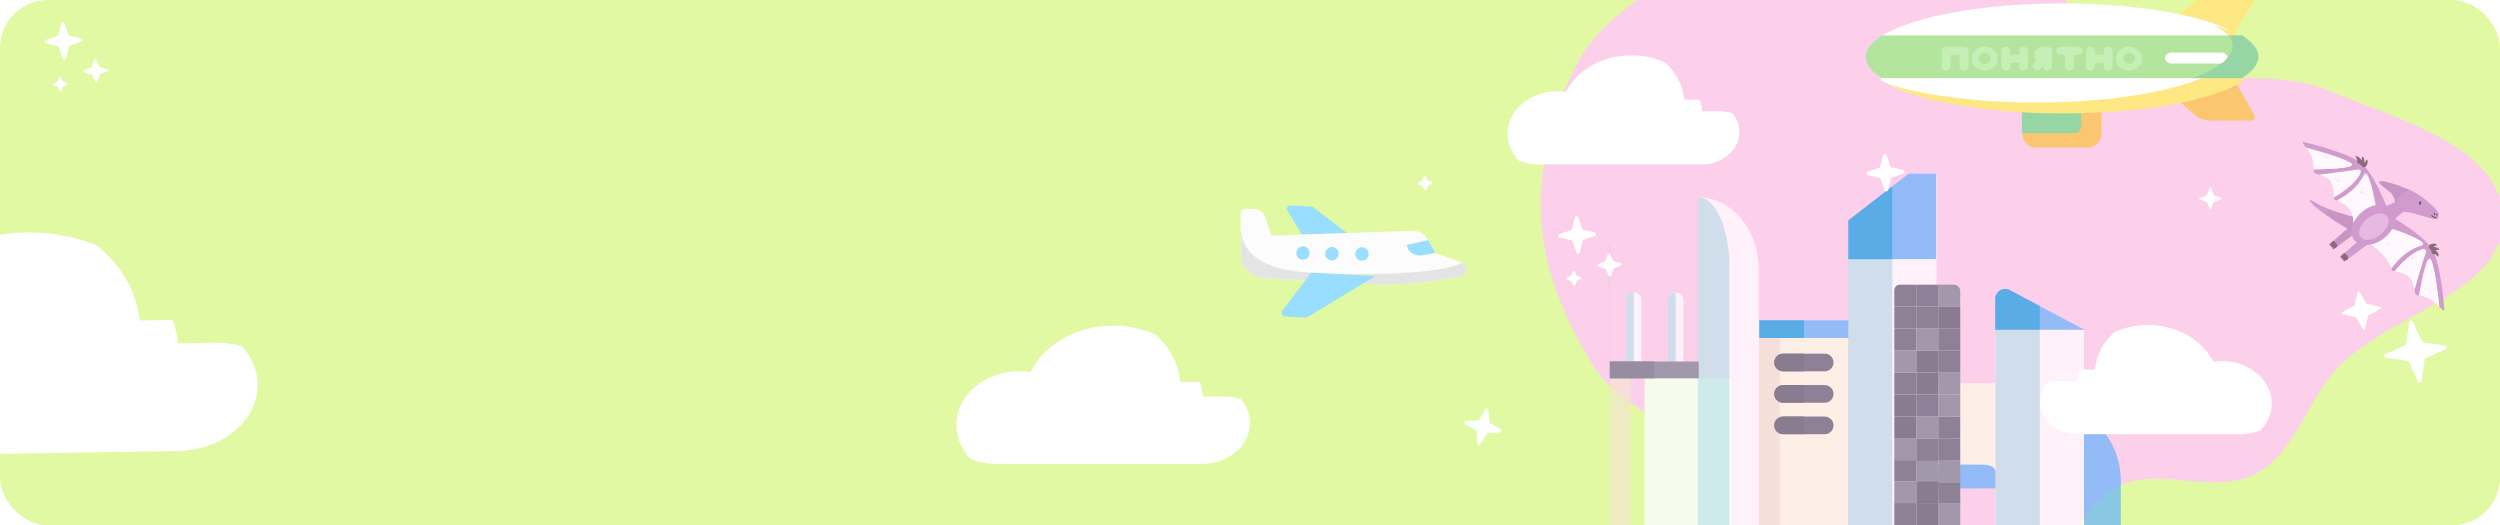 <?xml version="1.0" encoding="UTF-8"?> <svg xmlns="http://www.w3.org/2000/svg" width="1356" height="285" viewBox="0 0 1356 285" fill="none"><g clip-path="url(#clip0_1568_2761)"><rect width="1356" height="285" rx="26" fill="#E2F9A3"></rect><path fill-rule="evenodd" clip-rule="evenodd" d="M1076.22 -135.237C1113.07 -98.54 1100.98 -34.434 1125.7 11.323C1133.97 26.633 1153.14 33.606 1169.91 38.226C1200.51 46.65 1234.43 36.914 1263.64 49.308C1299.68 64.601 1356.46 78.79 1357.74 117.923C1359.06 158.422 1296.67 169.815 1268.53 198.975C1251.43 216.707 1245.31 245.188 1223.64 256.905C1201.21 269.028 1170.83 252.424 1148.14 264.053C1127.6 274.581 1123.04 302.975 1105.2 317.614C1083.02 335.806 1058.24 350.565 1031.16 360.015C996.101 372.251 949.557 406.994 922.771 381.274C892.097 351.821 934.49 295.309 921.577 254.792C913.477 229.377 878.936 221.992 864.797 199.374C849.359 174.676 837.225 146.803 835.884 117.708C834.51 87.906 842.556 57.604 857.06 31.534C871.451 5.666 903.783 -5.743 918.766 -31.272C940.376 -68.093 928.014 -126.544 963.642 -150.068C995.501 -171.103 1049.17 -162.176 1076.22 -135.237Z" fill="#FCD0EA"></path><g filter="url(#filter0_bii_1568_2761)"><path fill-rule="evenodd" clip-rule="evenodd" d="M1076.24 -135.237C1113.09 -98.54 1101 -34.434 1125.71 11.323C1133.98 26.633 1153.15 33.606 1169.93 38.226C1200.52 46.65 1234.45 36.914 1263.66 49.308C1299.7 64.601 1356.48 78.79 1357.75 117.923C1359.08 158.422 1296.69 169.815 1268.55 198.975C1251.44 216.707 1245.33 245.188 1223.65 256.905C1201.23 269.028 1170.85 252.424 1148.16 264.053C1127.62 274.581 1123.06 302.975 1105.21 317.614C1083.04 335.806 1058.26 350.565 1031.18 360.015C996.116 372.251 949.572 406.994 922.786 381.274C892.112 351.821 934.506 295.309 921.593 254.792C913.493 229.377 878.952 221.992 864.813 199.374C849.374 174.676 837.241 146.803 835.9 117.708C834.526 87.906 842.572 57.604 857.075 31.534C871.466 5.666 903.799 -5.743 918.782 -31.272C940.391 -68.093 928.03 -126.544 963.658 -150.068C995.516 -171.103 1049.19 -162.176 1076.24 -135.237Z" fill="#FCD0EA" fill-opacity="0.048"></path></g><path d="M139.747 208.332C140.076 227.941 120.756 244.178 96.608 244.584L-89.379 247.712C-97.729 247.852 -105.651 246.525 -112.823 244.089C-121.243 236.145 -126.364 225.85 -126.554 214.532C-126.987 188.821 -101.71 167.581 -70.049 167.048C-66.711 166.992 -63.431 167.198 -60.212 167.561C-48.151 143.674 -19.53 126.655 14.187 126.088C28.059 125.855 41.143 128.452 52.657 133.162C65.62 143.795 74.146 157.998 75.761 173.829L93.743 173.527C95.161 177.625 96.131 181.834 96.59 186.208L116.242 185.878C121.509 185.789 126.53 186.435 131.178 187.765C136.478 193.519 139.617 200.613 139.747 208.332Z" fill="white"></path><g clip-path="url(#clip1_1568_2761)"><path d="M939 205.047H892V348.047H939V205.047Z" fill="#F6FBEC"></path><g opacity="0.7"><path d="M1026.38 104.76L1035.57 94.051L1050.38 94V352.848L1036.57 352.898L1026.38 352.924L1002.38 353V132.726L1026.38 104.76Z" fill="white"></path><path d="M1002.38 131.301V370L1026.38 369.89V101L1002.38 131.301Z" fill="#BEE2EB"></path><path d="M1002.38 175V381.692L982.962 381.807L978.375 381.846L967.505 381.923L959.079 381.962L954.375 382V380.305V261.744V194.221V175.077H1002.38V175Z" fill="#FFFCE4"></path><path d="M1106.38 217V348H1106.66L1130.76 347.863L1141.38 347.771C1142.93 347.771 1144.38 346.672 1145.65 344.794C1148.47 340.58 1150.38 332.427 1150.38 323.037V318.09L1150.36 300.73L1150.33 264.545L1150.32 260.917C1150.3 236.657 1130.63 217 1106.38 217Z" fill="#65B2FE"></path><path d="M1082.38 167.629V369L1098.99 368.934L1102.72 368.901H1106.09H1106.38L1130.38 368.803V179L1106.38 175.164L1098.07 166.445L1090.25 158.252C1086.66 154.501 1082.38 159.634 1082.38 167.629Z" fill="white"></path><path d="M1082.38 165.683V332L1098.99 331.946L1102.72 331.919H1106.09H1106.38V172.037L1098.07 164.842L1090.19 158.026C1086.63 154.958 1082.38 159.139 1082.38 165.683Z" fill="#BEE2EB"></path><path d="M869.12 129.496C866.646 129.496 864.656 131.504 864.656 133.964V196.522H873.148V133.513C873.132 131.303 871.343 129.496 869.12 129.496Z" fill="#6E6F83"></path><path d="M839.375 169.512L839.442 196.49C841.832 196.507 844.373 196.507 847.015 196.523C852.966 196.54 859.469 196.557 865.971 196.59C868.362 196.59 870.769 196.59 873.143 196.607V154.082L868.897 156.023L864.651 157.965L847.015 166.031L839.375 169.512Z" fill="white"></path><path d="M954 146.343V186.446V232.927V294.461V390.92L938.364 390.96H937.508L921 391V107C939.22 107 954 124.612 954 146.343Z" fill="white"></path><path d="M921 107V370L938 369.962V144.534C938 123.803 930.381 107 921 107Z" fill="#BEE2EB"></path><path d="M954.476 175V353H959.236L954.375 352.967L965.375 352.901V175H954.476Z" fill="#F3E6D0"></path><path d="M1050.12 207.852V264.702L1066.19 264.669L1082.26 264.619V207.852H1050.12Z" fill="#FFFCE4"></path><path d="M1050.12 264.702V262.527V207.852H1058.15V252.301V259.883V264.669L1050.12 264.702Z" fill="#F3E6D0"></path><path d="M873.375 205V355.538L884.009 355.411C884.137 355.622 884.264 355.79 884.375 356V205H873.375Z" fill="#F3E6D0"></path><path d="M886.064 158.533C883.741 158.533 881.852 160.424 881.852 162.751V200.607H890.344V162.784C890.344 160.458 888.421 158.533 886.064 158.533Z" fill="white"></path><path d="M886.098 158.533C883.757 158.533 881.852 160.441 881.852 162.784V200.623H886.098V158.533Z" fill="#BEE2EB"></path><path d="M908.884 158.533C906.561 158.533 904.672 160.424 904.672 162.751V200.607H913.164V162.784C913.147 160.458 911.242 158.533 908.884 158.533Z" fill="white"></path><path d="M908.902 158.533C906.562 158.533 904.656 160.441 904.656 162.784V200.623H908.902V158.533Z" fill="#BEE2EB"></path><path d="M921.403 196.07H870.517C867.993 196.07 865.953 198.112 865.953 200.639C865.953 203.166 867.993 205.208 870.517 205.208H921.403V196.07Z" fill="#7E7F92"></path><path d="M1002.58 119.538V140.558H1050.12V94L1035.46 94.034L1026.35 101.096L1002.58 119.538Z" fill="#65B2FE"></path><path d="M1002.58 119.538V140.558H1026.35V101.096L1002.58 119.538Z" fill="#159DE4"></path><path d="M1071.43 264.93L1060.9 264.965L1050.38 265V262.719V252H1060.9H1067.38H1074.88C1080.88 252 1082.38 254.035 1082.38 256.544V261.018V264.877L1071.43 264.93Z" fill="#65B2FE"></path><path d="M1082.27 162.197V178.832H1130.54L1106.4 166.03L1090.19 157.428C1086.59 155.52 1082.27 158.13 1082.27 162.197Z" fill="#65B2FE"></path><path d="M1082.27 161.998V178.834H1106.39V166.031L1089.99 157.328C1086.5 155.471 1082.27 158.014 1082.27 161.998Z" fill="#159DE4"></path><path d="M897.264 196.07H870.517C867.993 196.07 865.953 198.112 865.953 200.639C865.953 203.166 867.993 205.208 870.517 205.208H897.264V196.07Z" fill="#6E6F83"></path><path d="M1002.58 173.762H954.305V183.335H1002.58V173.762Z" fill="#65B2FE"></path><path d="M978.444 173.762H954.305V183.335H978.444V173.762Z" fill="#159DE4"></path><path d="M989.725 191.82H967.14C964.499 191.82 962.359 193.963 962.359 196.607C962.359 199.251 964.499 201.393 967.14 201.393H989.725C992.366 201.393 994.506 199.251 994.506 196.607C994.506 193.963 992.366 191.82 989.725 191.82Z" fill="#605F74"></path><path d="M978.439 191.82H967.156C964.514 191.82 962.375 193.963 962.375 196.607C962.375 199.251 964.514 201.393 967.156 201.393H978.439V191.82Z" fill="#58586B"></path><path d="M989.725 208.873H967.14C964.499 208.873 962.359 211.015 962.359 213.659C962.359 216.304 964.499 218.446 967.14 218.446H989.725C992.366 218.446 994.506 216.304 994.506 213.659C994.506 211.015 992.366 208.873 989.725 208.873Z" fill="#605F74"></path><path d="M978.439 208.873H967.156C964.514 208.873 962.375 211.015 962.375 213.659C962.375 216.304 964.514 218.446 967.156 218.446H978.439V208.873Z" fill="#58586B"></path><path d="M989.725 225.943H967.14C964.499 225.943 962.359 228.086 962.359 230.73C962.359 233.374 964.499 235.516 967.14 235.516H989.725C992.366 235.516 994.506 233.374 994.506 230.73C994.506 228.086 992.366 225.943 989.725 225.943Z" fill="#605F74"></path><path d="M978.439 225.943H967.156C964.514 225.943 962.375 228.086 962.375 230.73C962.375 233.374 964.514 235.516 967.156 235.516H978.439V225.943Z" fill="#58586B"></path><path d="M1059.75 154.398H1051.3V166.331H1063.22V157.879C1063.24 155.955 1061.67 154.398 1059.75 154.398Z" fill="#7E7F92"></path><path d="M1051.3 154.398H1039.38V166.331H1051.3V154.398Z" fill="#605F74"></path><path d="M1039.39 154.398H1030.51C1028.82 154.398 1027.47 155.771 1027.47 157.444V166.331H1039.39V154.398Z" fill="#605F74"></path><path d="M1063.24 166.33H1051.32V178.263H1063.24V166.33Z" fill="#58586B"></path><path d="M1051.3 166.33H1039.38V178.263H1051.3V166.33Z" fill="#605F74"></path><path d="M1039.39 166.33H1027.47V178.263H1039.39V166.33Z" fill="#605F74"></path><path d="M1063.24 178.262H1051.32V190.194H1063.24V178.262Z" fill="#605F74"></path><path d="M1051.3 178.264H1039.38V190.196H1051.3V178.264Z" fill="#7E7F92"></path><path d="M1051.3 249H1039.38V260.932H1051.3V249Z" fill="#7E7F92"></path><path d="M1039.39 178.264H1027.47V190.196H1039.39V178.264Z" fill="#605F74"></path><path d="M1039.39 249H1027.47V260.932H1039.39V249Z" fill="#605F74"></path><path d="M1063.24 190.213H1051.32V202.145H1063.24V190.213Z" fill="#605F74"></path><path d="M1063.24 260.949H1051.32V272.882H1063.24V260.949Z" fill="#605F74"></path><path d="M1051.3 190.213H1039.38V202.145H1051.3V190.213Z" fill="#58586B"></path><path d="M1051.3 260.949H1039.38V272.882H1051.3V260.949Z" fill="#58586B"></path><path d="M1039.39 190.213H1027.47V202.145H1039.39V190.213Z" fill="#7E7F92"></path><path d="M1039.39 260.949H1027.47V272.882H1039.39V260.949Z" fill="#7E7F92"></path><path d="M1063.24 202.145H1051.32V214.077H1063.24V202.145Z" fill="#7E7F92"></path><path d="M1063.24 272.881H1051.32V284.813H1063.24V272.881Z" fill="#7E7F92"></path><path d="M1051.3 202.145H1039.38V214.077H1051.3V202.145Z" fill="#58586B"></path><path d="M1051.3 272.881H1039.38V284.813H1051.3V272.881Z" fill="#58586B"></path><path d="M1039.39 202.145H1027.47V214.077H1039.39V202.145Z" fill="#605F74"></path><path d="M1039.39 272.881H1027.47V284.813H1039.39V272.881Z" fill="#605F74"></path><path d="M1063.24 214.078H1051.32V226.011H1063.24V214.078Z" fill="#7E7F92"></path><path d="M1063.24 250H1051.32V261.932H1063.24V250Z" fill="#7E7F92"></path><path d="M1063.24 284.814H1051.32V296.747H1063.24V284.814Z" fill="#7E7F92"></path><path d="M1051.3 214.078H1039.38V226.011H1051.3V214.078Z" fill="#605F74"></path><path d="M1051.3 284.814H1039.38V296.747H1051.3V284.814Z" fill="#605F74"></path><path d="M1039.39 214.078H1027.47V226.011H1039.39V214.078Z" fill="#58586B"></path><path d="M1039.39 284.814H1027.47V296.747H1039.39V284.814Z" fill="#58586B"></path><path d="M1063.24 226.027H1051.32V237.96H1063.24V226.027Z" fill="#605F74"></path><path d="M1051.3 226.027H1039.38V237.96H1051.3V226.027Z" fill="#7E7F92"></path><path d="M1039.39 226.027H1027.47V237.96H1039.39V226.027Z" fill="#58586B"></path><path d="M1063.24 237.959H1051.32V249.891H1063.24V237.959Z" fill="#605F74"></path><path d="M1051.3 237.959H1039.38V249.891H1051.3V237.959Z" fill="#605F74"></path><path d="M1039.39 237.959H1027.47V249.891H1039.39V237.959Z" fill="#7E7F92"></path></g></g><path d="M1106.41 217.963C1106.41 227.655 1115.66 235.516 1127.06 235.516L1214.88 235.516C1218.83 235.516 1222.55 234.794 1225.92 233.531C1229.83 229.536 1232.17 224.407 1232.17 218.814C1232.17 206.107 1220.07 195.823 1205.12 195.823C1203.54 195.823 1201.99 195.952 1200.48 196.158C1194.59 184.457 1180.95 176.286 1165.03 176.286C1158.48 176.286 1152.32 177.678 1146.92 180.101C1140.89 185.462 1136.97 192.55 1136.34 200.385L1127.85 200.385C1127.21 202.421 1126.79 204.509 1126.6 206.674L1117.32 206.674C1114.84 206.674 1112.47 207.035 1110.29 207.731C1107.83 210.618 1106.41 214.149 1106.41 217.963Z" fill="white"></path><path d="M706.122 127.237L698.24 114.127C697.513 112.917 698.426 111.381 699.827 111.458L711.35 112.09C711.697 112.109 712.031 112.232 712.308 112.444L730.585 126.385" fill="#99DDFF"></path><path d="M795.409 146.234C795.316 147.95 794.082 149.386 792.41 149.725L788.041 150.61C772.796 153.697 757.224 154.831 741.697 153.979L685.748 150.909C678.572 150.515 672.953 144.533 672.948 137.284L672.942 121.886C672.94 121.786 672.94 121.689 672.94 121.592L672.938 115.849C672.937 114.307 674.22 113.08 675.747 113.164L680.555 113.428C683.267 113.577 685.607 115.398 686.437 118.006L689.562 127.819L766.032 125.155C769.447 125.035 772.65 126.822 774.363 129.804L778.618 137.202L792.958 142.486C793.729 142.771 794.365 143.294 794.796 143.953C795.227 144.61 795.453 145.405 795.409 146.234Z" fill="#FCFCFC"></path><path d="M795.404 146.233C795.312 147.949 794.078 149.386 792.406 149.724L788.037 150.609C772.791 153.696 757.22 154.83 741.692 153.978L685.744 150.908C678.568 150.514 672.948 144.532 672.944 137.283L672.938 121.885C673.012 131.839 676.758 146.023 711.169 147.911C745.918 149.818 783.288 148.098 792.954 142.484C793.725 142.77 794.361 143.293 794.792 143.951C795.223 144.609 795.449 145.404 795.404 146.233Z" fill="#E4E4E4"></path><path d="M778.616 137.201L771.252 138.479C767.745 139.088 764.317 137.051 763.143 133.664C762.999 133.249 763.246 132.801 763.672 132.706L774.622 130.258" fill="#99DDFF"></path><path d="M711.166 147.912L745.915 149.819L709.147 171.989C708.813 172.19 708.427 172.286 708.038 172.265L696.975 171.658C695.407 171.572 694.576 169.75 695.531 168.493L711.166 147.912Z" fill="#99DDFF"></path><path d="M706.522 140.896C708.512 141.006 710.212 139.467 710.321 137.46C710.429 135.453 708.903 133.738 706.914 133.629C704.924 133.519 703.223 135.058 703.115 137.065C703.006 139.072 704.532 140.787 706.522 140.896Z" fill="#99DDFF"></path><path d="M722.217 141.246C724.207 141.355 725.908 139.817 726.016 137.81C726.124 135.803 724.599 134.087 722.609 133.978C720.619 133.869 718.918 135.407 718.81 137.414C718.702 139.421 720.227 141.137 722.217 141.246Z" fill="#99DDFF"></path><path d="M738.553 141.375C740.543 141.484 742.244 139.946 742.352 137.939C742.46 135.932 740.935 134.216 738.945 134.107C736.955 133.998 735.254 135.536 735.146 137.543C735.038 139.55 736.563 141.266 738.553 141.375Z" fill="#99DDFF"></path><path d="M943.453 71.656C943.453 81.347 934.204 89.208 922.801 89.208L834.977 89.208C831.034 89.208 827.305 88.487 823.939 87.224C820.027 83.228 817.691 78.1 817.691 72.506C817.691 59.8 829.792 49.516 844.743 49.516C846.319 49.516 847.865 49.645 849.382 49.851C855.266 38.149 868.912 29.979 884.833 29.979C891.384 29.979 897.54 31.37 902.938 33.793C908.973 39.154 912.885 46.242 913.521 54.078L922.013 54.078C922.65 56.114 923.074 58.202 923.256 60.367L932.536 60.367C935.023 60.367 937.388 60.727 939.571 61.423C942.028 64.31 943.453 67.841 943.453 71.656Z" fill="white"></path><path d="M678 229.399C678 241.671 666.288 251.625 651.849 251.625L540.642 251.625C535.649 251.625 530.927 250.711 526.664 249.112C521.711 244.053 518.753 237.558 518.753 230.476C518.753 214.386 534.076 201.364 553.007 201.364C555.003 201.364 556.962 201.527 558.882 201.788C566.332 186.971 583.612 176.625 603.772 176.625C612.067 176.625 619.862 178.387 626.697 181.455C634.339 188.244 639.292 197.219 640.099 207.141L650.851 207.141C651.657 209.719 652.195 212.363 652.425 215.104L664.176 215.104C667.325 215.104 670.32 215.561 673.085 216.442C676.195 220.098 678 224.569 678 229.399Z" fill="white"></path><g clip-path="url(#clip2_1568_2761)"><path d="M1190.04 62.004C1192.53 64.282 1195.78 65.421 1199.27 65.421H1220.75C1222.5 65.421 1223.49 63.827 1222.75 62.46L1211.26 42.188L1180.8 53.804L1190.04 62.004Z" fill="#FBC670"></path><path d="M1190.04 1.189C1192.53 -0.861 1195.78 -2 1199.27 -2H1220.75C1222.5 -2 1223.49 -0.633 1222.75 0.506L1211.26 18.956L1180.8 8.478L1190.04 1.189Z" fill="#FDE884"></path><path d="M1139.85 56.767V72.255C1139.85 76.584 1136.6 80 1132.6 80H1104.14C1100.14 80 1096.9 76.584 1096.9 72.255L1107.39 56.767H1139.85Z" fill="#FBC670"></path><path d="M1096.9 72.256H1125.36C1127.36 72.256 1128.86 70.434 1128.86 68.385V56.768H1096.65V72.256H1096.9Z" fill="#95D6A4"></path><path d="M1020.48 19.638C1036.96 9.16 1074.42 1.871 1118.12 1.871C1151.08 1.871 1180.54 5.971 1200.26 12.577C1215.5 17.816 1218.74 24.421 1218.74 31.482C1218.74 47.883 1177.04 59.499 1118.12 59.499C1074.42 59.499 1036.96 54.033 1020.48 43.555V19.638Z" fill="white"></path><path d="M1104.88 55.63C1163.81 55.63 1211.75 42.419 1211.75 26.247C1211.75 21.691 1207.76 17.363 1201.02 13.491C1207.26 15.541 1212.75 18.047 1216.75 20.552V44.013C1200.27 54.492 1162.56 61.552 1118.87 61.552C1076.67 61.552 1040.21 54.719 1022.73 45.152C1042.21 51.53 1071.67 55.63 1104.88 55.63Z" fill="#FDE884"></path><path d="M1216.5 30.802C1216.5 34.902 1199.27 42.419 1189.28 42.419H1020.74C1015 38.775 1012 34.902 1012 30.802C1012 26.702 1015.25 22.83 1020.74 19.186H1208.26C1214 22.602 1216.5 26.474 1216.5 30.802Z" fill="#B3E59F"></path><path d="M1177.8 34.447H1204.77C1206.52 34.447 1208.26 33.08 1208.26 31.485C1208.26 29.891 1206.76 28.524 1204.77 28.524H1177.8C1176.05 28.524 1174.3 29.891 1174.3 31.485C1174.55 33.308 1176.05 34.447 1177.8 34.447Z" fill="white"></path><path d="M1211 24.88C1211 22.83 1210.26 21.008 1208.76 19.186H1216C1221.74 22.83 1224.99 26.702 1224.99 30.802C1224.99 34.902 1221.74 38.775 1216 42.419H1189.28C1202.76 37.408 1211 31.486 1211 24.88Z" fill="#95D6A4"></path><path d="M1143.5 29.739H1133.84C1132.5 29.739 1131.42 30.726 1131.42 31.942C1131.42 33.159 1132.5 34.145 1133.84 34.145H1143.5C1144.83 34.145 1145.91 33.159 1145.91 31.942C1145.91 30.726 1144.83 29.739 1143.5 29.739Z" fill="#C6EFB5"></path><path d="M1136.26 36.128V27.536C1136.26 26.319 1135.18 25.333 1133.85 25.333C1132.51 25.333 1131.43 26.319 1131.43 27.536V36.128C1131.43 37.345 1132.51 38.331 1133.85 38.331C1135.18 38.331 1136.26 37.345 1136.26 36.128Z" fill="#C6EFB5"></path><path d="M1145.91 36.128V27.536C1145.91 26.319 1144.83 25.333 1143.49 25.333C1142.16 25.333 1141.08 26.319 1141.08 27.536V36.128C1141.08 37.345 1142.16 38.331 1143.49 38.331C1144.83 38.331 1145.91 37.345 1145.91 36.128Z" fill="#C6EFB5"></path><path d="M1143.5 32.552C1143.99 32.552 1144.39 32.191 1144.39 31.745C1144.39 31.3 1143.99 30.939 1143.5 30.939C1143.01 30.939 1142.62 31.3 1142.62 31.745C1142.62 32.191 1143.01 32.552 1143.5 32.552Z" fill="#C6EFB5"></path><path d="M1133.84 32.552C1134.33 32.552 1134.73 32.191 1134.73 31.745C1134.73 31.3 1134.33 30.939 1133.84 30.939C1133.36 30.939 1132.96 31.3 1132.96 31.745C1132.96 32.191 1133.36 32.552 1133.84 32.552Z" fill="#C6EFB5"></path><path d="M1127.34 25.333H1117.68C1116.35 25.333 1115.27 26.319 1115.27 27.536C1115.27 28.753 1116.35 29.739 1117.68 29.739H1127.34C1128.67 29.739 1129.76 28.753 1129.76 27.536C1129.76 26.319 1128.67 25.333 1127.34 25.333Z" fill="#C6EFB5"></path><path d="M1124.92 36.128V27.536C1124.92 26.319 1123.84 25.333 1122.51 25.333C1121.17 25.333 1120.09 26.319 1120.09 27.536V36.128C1120.09 37.345 1121.17 38.331 1122.51 38.331C1123.84 38.331 1124.92 37.345 1124.92 36.128Z" fill="#C6EFB5"></path><path d="M1122.48 28.791C1122.97 28.791 1123.36 28.43 1123.36 27.984C1123.36 27.539 1122.97 27.178 1122.48 27.178C1121.99 27.178 1121.59 27.539 1121.59 27.984C1121.59 28.43 1121.99 28.791 1122.48 28.791Z" fill="#C6EFB5"></path><path fill-rule="evenodd" clip-rule="evenodd" d="M1083.58 31.821C1083.58 35.404 1080.4 38.309 1076.47 38.309C1072.54 38.309 1069.36 35.404 1069.36 31.821C1069.36 28.238 1072.54 25.333 1076.47 25.333C1080.4 25.333 1083.58 28.238 1083.58 31.821ZM1079.63 31.764C1079.63 33.384 1078.19 34.698 1076.41 34.698C1074.63 34.698 1073.19 33.384 1073.19 31.764C1073.19 30.143 1074.63 28.829 1076.41 28.829C1078.19 28.829 1079.63 30.143 1079.63 31.764Z" fill="#C6EFB5"></path><path fill-rule="evenodd" clip-rule="evenodd" d="M1161.82 31.821C1161.82 35.404 1158.63 38.309 1154.71 38.309C1150.78 38.309 1147.59 35.404 1147.59 31.821C1147.59 28.238 1150.78 25.333 1154.71 25.333C1158.63 25.333 1161.82 28.238 1161.82 31.821ZM1158.04 31.72C1158.04 33.34 1156.6 34.654 1154.82 34.654C1153.04 34.654 1151.6 33.34 1151.6 31.72C1151.6 30.099 1153.04 28.785 1154.82 28.785C1156.6 28.785 1158.04 30.099 1158.04 31.72Z" fill="#C6EFB5"></path><path d="M1113.04 29.778C1113.04 32.212 1110.87 34.184 1108.2 34.184C1105.54 34.184 1103.38 32.212 1103.38 29.778C1103.38 27.345 1105.43 25.372 1108.2 25.372C1108.95 25.372 1111.59 25.196 1111.34 25.592C1111.1 25.989 1113.04 27.997 1113.04 29.778Z" fill="#C6EFB5"></path><path d="M1107.09 36.965L1111.58 29.412C1112.21 28.343 1111.78 27.005 1110.6 26.425C1109.43 25.845 1107.97 26.242 1107.33 27.311L1102.84 34.864C1102.2 35.933 1102.64 37.27 1103.81 37.85C1104.98 38.431 1106.45 38.034 1107.09 36.965Z" fill="#C6EFB5"></path><path d="M1113.03 36.168V27.576C1113.03 26.359 1111.95 25.373 1110.62 25.373C1109.28 25.373 1108.2 26.359 1108.2 27.576V36.168C1108.2 37.385 1109.28 38.371 1110.62 38.371C1111.95 38.371 1113.03 37.385 1113.03 36.168Z" fill="#C6EFB5"></path><path d="M1110.37 29.012C1110.86 29.012 1111.25 28.651 1111.25 28.205C1111.25 27.76 1110.86 27.398 1110.37 27.398C1109.88 27.398 1109.48 27.76 1109.48 28.205C1109.48 28.651 1109.88 29.012 1110.37 29.012Z" fill="#C6EFB5"></path><path d="M1065.28 25.338H1055.62C1054.28 25.338 1053.2 26.324 1053.2 27.541C1053.2 28.758 1054.28 29.744 1055.62 29.744H1065.28C1066.61 29.744 1067.69 28.758 1067.69 27.541C1067.69 26.324 1066.61 25.338 1065.28 25.338Z" fill="#C6EFB5"></path><path d="M1058.03 36.128V27.536C1058.03 26.319 1056.94 25.333 1055.61 25.333C1054.28 25.333 1053.2 26.319 1053.2 27.536V36.128C1053.2 37.345 1054.28 38.331 1055.61 38.331C1056.94 38.331 1058.03 37.345 1058.03 36.128Z" fill="#C6EFB5"></path><path d="M1067.69 36.128V27.536C1067.69 26.319 1066.61 25.333 1065.27 25.333C1063.94 25.333 1062.86 26.319 1062.86 27.536V36.128C1062.86 37.345 1063.94 38.331 1065.27 38.331C1066.61 38.331 1067.69 37.345 1067.69 36.128Z" fill="#C6EFB5"></path><path d="M1065.39 28.791C1065.88 28.791 1066.28 28.43 1066.28 27.984C1066.28 27.539 1065.88 27.178 1065.39 27.178C1064.9 27.178 1064.51 27.539 1064.51 27.984C1064.51 28.43 1064.9 28.791 1065.39 28.791Z" fill="#C6EFB5"></path><path d="M1055.7 28.791C1056.19 28.791 1056.58 28.43 1056.58 27.984C1056.58 27.539 1056.19 27.178 1055.7 27.178C1055.21 27.178 1054.81 27.539 1054.81 27.984C1054.81 28.43 1055.21 28.791 1055.7 28.791Z" fill="#C6EFB5"></path><path d="M1097.6 29.739H1087.94C1086.6 29.739 1085.52 30.726 1085.52 31.942C1085.52 33.159 1086.6 34.145 1087.94 34.145H1097.6C1098.93 34.145 1100.01 33.159 1100.01 31.942C1100.01 30.726 1098.93 29.739 1097.6 29.739Z" fill="#C6EFB5"></path><path d="M1090.35 36.128V27.536C1090.35 26.319 1089.26 25.333 1087.93 25.333C1086.6 25.333 1085.52 26.319 1085.52 27.536V36.128C1085.52 37.345 1086.6 38.331 1087.93 38.331C1089.26 38.331 1090.35 37.345 1090.35 36.128Z" fill="#C6EFB5"></path><path d="M1100.01 36.128V27.536C1100.01 26.319 1098.93 25.333 1097.59 25.333C1096.26 25.333 1095.18 26.319 1095.18 27.536V36.128C1095.18 37.345 1096.26 38.331 1097.59 38.331C1098.93 38.331 1100.01 37.345 1100.01 36.128Z" fill="#C6EFB5"></path><path d="M1097.6 32.552C1098.09 32.552 1098.49 32.191 1098.49 31.745C1098.49 31.3 1098.09 30.939 1097.6 30.939C1097.11 30.939 1096.72 31.3 1096.72 31.745C1096.72 32.191 1097.11 32.552 1097.6 32.552Z" fill="#C6EFB5"></path><path d="M1087.95 32.552C1088.44 32.552 1088.83 32.191 1088.83 31.745C1088.83 31.3 1088.44 30.939 1087.95 30.939C1087.46 30.939 1087.06 31.3 1087.06 31.745C1087.06 32.191 1087.46 32.552 1087.95 32.552Z" fill="#C6EFB5"></path></g><path d="M854.146 118.061C854.381 117.116 855.702 117.057 856.02 117.977L858.096 123.971C858.205 124.287 858.468 124.525 858.792 124.603L864.99 126.092C865.946 126.321 866.005 127.657 865.074 127.971L859.033 130.005C858.717 130.111 858.476 130.372 858.396 130.696L856.861 136.851C856.625 137.795 855.305 137.854 854.986 136.934L852.911 130.94C852.801 130.625 852.539 130.386 852.214 130.309L846.016 128.82C845.061 128.59 845.001 127.254 845.932 126.94L851.974 124.907C852.29 124.8 852.53 124.54 852.611 124.216L854.146 118.061Z" fill="white"></path><path d="M805.577 222.034C806.056 221.187 807.344 221.483 807.405 222.455L807.802 228.786C807.823 229.119 808.013 229.419 808.305 229.58L813.879 232.673C814.738 233.149 814.438 234.453 813.457 234.506L807.092 234.85C806.758 234.868 806.457 235.055 806.293 235.345L803.168 240.866C802.688 241.713 801.4 241.416 801.339 240.445L800.942 234.114C800.921 233.781 800.732 233.481 800.44 233.319L794.866 230.227C794.007 229.75 794.307 228.447 795.288 228.394L801.653 228.05C801.986 228.032 802.287 227.845 802.452 227.554L805.577 222.034Z" fill="white"></path><path d="M872.093 137.766C872.285 137.204 873.067 137.169 873.307 137.712L874.883 141.266C874.959 141.436 875.103 141.566 875.28 141.623L879.007 142.819C879.583 143.004 879.619 143.806 879.061 144.041L875.456 145.564C875.284 145.636 875.152 145.779 875.092 145.955L873.838 149.635C873.647 150.197 872.865 150.232 872.624 149.689L871.049 146.135C870.973 145.965 870.829 145.835 870.651 145.778L866.925 144.582C866.348 144.397 866.312 143.595 866.87 143.36L870.476 141.837C870.647 141.765 870.78 141.622 870.84 141.446L872.093 137.766Z" fill="white"></path><path d="M852.992 147.393C853.185 146.834 853.962 146.799 854.204 147.339L855.03 149.18C855.106 149.35 855.251 149.479 855.429 149.535L857.337 150.139C857.917 150.323 857.953 151.129 857.392 151.364L855.545 152.135C855.373 152.206 855.24 152.348 855.179 152.524L854.52 154.432C854.327 154.99 853.55 155.025 853.308 154.486L852.482 152.644C852.406 152.474 852.261 152.345 852.084 152.289L850.175 151.685C849.596 151.502 849.56 150.695 850.121 150.461L851.968 149.69C852.14 149.618 852.273 149.476 852.333 149.3L852.992 147.393Z" fill="white"></path><path d="M772.227 95.84C772.42 95.281 773.197 95.246 773.439 95.786L774.265 97.628C774.341 97.797 774.486 97.927 774.663 97.983L776.571 98.587C777.151 98.77 777.187 99.577 776.626 99.811L774.779 100.582C774.607 100.654 774.474 100.795 774.414 100.971L773.755 102.879C773.562 103.438 772.784 103.472 772.542 102.933L771.717 101.091C771.64 100.921 771.495 100.792 771.318 100.736L769.41 100.132C768.83 99.949 768.794 99.142 769.355 98.908L771.202 98.137C771.374 98.065 771.507 97.924 771.568 97.748L772.227 95.84Z" fill="white"></path><path d="M1313.42 206.763C1313.28 207.727 1311.97 207.917 1311.56 207.034L1306.56 196.23C1306.42 195.927 1306.14 195.717 1305.8 195.672L1293.9 194.049C1292.93 193.916 1292.74 192.593 1293.63 192.187L1304.58 187.235C1304.88 187.098 1305.09 186.815 1305.14 186.484L1306.85 174.703C1306.99 173.739 1308.3 173.549 1308.71 174.432L1313.71 185.236C1313.85 185.538 1314.13 185.749 1314.46 185.794L1326.37 187.417C1327.34 187.55 1327.53 188.873 1326.64 189.278L1315.69 194.23C1315.39 194.368 1315.18 194.651 1315.13 194.982L1313.42 206.763Z" fill="white"></path><path d="M1282.8 178.322C1282.67 178.901 1281.9 179.014 1281.6 178.498L1278.1 172.34C1278 172.178 1277.85 172.064 1277.67 172.025L1270.65 170.527C1270.06 170.4 1269.94 169.606 1270.47 169.316L1276.77 165.877C1276.93 165.788 1277.05 165.633 1277.09 165.452L1278.69 158.55C1278.83 157.971 1279.6 157.858 1279.9 158.375L1283.4 164.532C1283.49 164.694 1283.65 164.809 1283.83 164.847L1290.85 166.346C1291.44 166.472 1291.56 167.266 1291.03 167.556L1284.73 170.995C1284.57 171.084 1284.45 171.239 1284.41 171.42L1282.8 178.322Z" fill="white"></path><path d="M1199.24 113.431C1199.12 113.744 1198.67 113.744 1198.55 113.431L1197.09 109.696C1197.05 109.598 1196.97 109.521 1196.87 109.485L1193.07 108.073C1192.74 107.954 1192.74 107.499 1193.07 107.38L1196.87 105.968C1196.97 105.932 1197.05 105.855 1197.09 105.756L1198.55 102.022C1198.67 101.709 1199.12 101.709 1199.24 102.022L1200.7 105.756C1200.74 105.855 1200.82 105.932 1200.91 105.968L1204.72 107.38C1205.04 107.499 1205.04 107.954 1204.72 108.073L1200.91 109.485C1200.82 109.521 1200.74 109.598 1200.7 109.696L1199.24 113.431Z" fill="white"></path><path d="M1021.37 84.255C1021.61 83.31 1022.93 83.251 1023.25 84.172L1025.32 90.166C1025.43 90.481 1025.69 90.719 1026.02 90.797L1032.22 92.286C1033.17 92.515 1033.23 93.852 1032.3 94.165L1026.26 96.199C1025.94 96.306 1025.7 96.566 1025.62 96.89L1024.09 103.045C1023.85 103.99 1022.53 104.049 1022.21 103.128L1020.14 97.134C1020.03 96.819 1019.77 96.581 1019.44 96.503L1013.24 95.014C1012.29 94.785 1012.23 93.448 1013.16 93.135L1019.2 91.101C1019.52 90.994 1019.76 90.734 1019.84 90.41L1021.37 84.255Z" fill="white"></path><g opacity="0.84"><path d="M1255.6 111.86C1256.55 112.698 1258.54 114.283 1261.07 116.135C1265.19 119.154 1270.71 122.869 1275.37 125.16C1282.89 128.852 1280.28 118.671 1280.28 118.671C1280.28 118.671 1270.22 116.087 1262.8 113.295C1260.32 112.363 1258.15 111.412 1256.73 110.524C1250.5 106.615 1253.12 109.659 1255.6 111.86Z" fill="#BE88BD"></path><path d="M1264.64 131.432L1264.64 131.434L1265.34 132.36L1265.35 132.374L1266.14 133.435L1266.15 133.443L1266.87 134.412L1266.93 134.364L1267.75 133.758L1279.08 125.32L1276.33 121.471L1265.51 130.69L1264.64 131.432Z" fill="#BE88BD"></path><path d="M1249.09 77.704C1249.32 78.003 1249.59 78.362 1249.89 78.761C1250.17 79.152 1250.48 79.58 1250.8 80.035C1251.99 81.746 1253.29 83.8 1253.87 85.4C1254.27 86.493 1254.54 87.779 1254.73 89.012C1254.89 90.033 1254.99 91.019 1255.05 91.829C1255.09 92.311 1255.11 92.73 1255.13 93.059C1255.13 93.108 1255.13 93.156 1255.15 93.204C1255.21 93.598 1255.51 93.927 1255.9 94.036C1256.41 94.18 1257.14 94.406 1257.96 94.7C1260.05 95.452 1262.72 96.688 1263.87 98.336C1264.86 99.752 1265.4 102.21 1265.7 104.347C1265.83 105.305 1265.92 106.199 1265.97 106.907C1266 107.253 1266.01 107.558 1266.02 107.802C1266.03 108.023 1266.12 108.221 1266.27 108.379C1266.37 108.497 1266.51 108.585 1266.67 108.632C1266.86 108.692 1267.1 108.766 1267.36 108.858C1270.25 109.875 1276.9 113.043 1276.47 120.592C1276.46 120.759 1276.44 120.931 1276.43 121.102C1275.61 129.624 1288.87 116.619 1292.94 112.454C1293.66 111.717 1294.09 111.252 1294.1 111.239C1294.1 111.239 1288.35 96.059 1281.83 89.466C1276.13 83.713 1254.88 78.298 1249.54 77.014C1249.15 76.914 1248.84 77.376 1249.09 77.704Z" fill="#C891C7"></path><path d="M1250.8 80.034C1251.99 81.745 1253.29 83.799 1253.87 85.399C1254.26 86.493 1254.54 87.779 1254.73 89.011C1254.89 90.032 1254.99 91.018 1255.05 91.828C1261.37 91.755 1276.61 91.344 1275.73 89.082C1275.68 88.95 1275.57 88.81 1275.4 88.667C1272.2 85.87 1255.55 81.299 1250.8 80.034Z" fill="white"></path><path d="M1266.05 106.864C1266.02 106.879 1265.99 106.896 1265.97 106.907C1265.8 104.618 1265.31 100.388 1263.87 98.337C1262.72 96.689 1260.05 95.453 1257.96 94.701C1257.96 94.701 1272.74 92.98 1278.39 91.973C1284.05 90.962 1276.99 100.942 1266.05 106.864Z" fill="white"></path><path d="M1267.36 108.857C1269.28 109.533 1272.86 111.156 1274.91 114.379C1275.96 116.009 1276.61 118.054 1276.47 120.591C1277.02 120.401 1277.64 120.185 1278.3 119.949C1282.66 118.383 1288.68 115.879 1288.73 113.998C1288.74 113.661 1288.7 113.086 1288.61 112.338C1288.52 111.558 1288.37 110.591 1288.19 109.512C1287.01 102.576 1284.17 91.026 1282.18 94.867C1278.19 102.578 1272.67 105.863 1267.36 108.857Z" fill="white"></path><path opacity="0.5" d="M1282.83 105.567C1283.06 105.725 1283.38 105.665 1283.54 105.434C1283.69 105.203 1283.64 104.888 1283.4 104.731C1283.17 104.573 1282.86 104.633 1282.7 104.863C1282.54 105.094 1282.6 105.409 1282.83 105.567Z" fill="#E9D8D8"></path><path opacity="0.5" d="M1280.5 105.082C1280.86 105.327 1281.35 105.235 1281.59 104.876C1281.84 104.518 1281.75 104.028 1281.39 103.783C1281.03 103.538 1280.54 103.631 1280.29 103.989C1280.04 104.348 1280.14 104.837 1280.5 105.082Z" fill="#E9D8D8"></path><path opacity="0.5" d="M1268.56 98.747C1268.95 98.558 1269.12 98.089 1268.93 97.697C1268.74 97.306 1268.27 97.141 1267.87 97.329C1267.48 97.517 1267.32 97.987 1267.51 98.379C1267.69 98.77 1268.17 98.935 1268.56 98.747Z" fill="#E9D8D8"></path><path opacity="0.5" d="M1281.44 102.454C1281.67 102.611 1281.99 102.552 1282.15 102.321C1282.3 102.09 1282.24 101.775 1282.01 101.618C1281.78 101.46 1281.47 101.519 1281.31 101.75C1281.15 101.981 1281.21 102.296 1281.44 102.454Z" fill="#E9D8D8"></path><path opacity="0.5" d="M1267.05 96.888C1267.31 96.766 1267.41 96.464 1267.29 96.212C1267.17 95.96 1266.87 95.854 1266.61 95.975C1266.36 96.096 1266.25 96.399 1266.38 96.651C1266.5 96.903 1266.8 97.009 1267.05 96.888Z" fill="#E9D8D8"></path><path opacity="0.5" d="M1261.8 85.286C1262.06 85.165 1262.16 84.862 1262.04 84.61C1261.92 84.358 1261.62 84.252 1261.36 84.373C1261.11 84.495 1261 84.797 1261.13 85.049C1261.25 85.301 1261.55 85.407 1261.8 85.286Z" fill="#E9D8D8"></path><path d="M1283 131.643C1283.32 131.716 1283.71 131.771 1284.16 131.799C1284.18 131.8 1284.42 131.992 1284.82 132.331C1290.83 135 1296.17 142.806 1297.02 145.101C1297.07 145.215 1297.1 145.324 1297.12 145.423C1297.12 145.435 1297.13 145.444 1297.13 145.456C1297.17 145.73 1297.21 145.97 1297.24 146.167C1297.29 146.551 1297.58 146.856 1297.96 146.937C1298.2 146.986 1298.49 147.052 1298.84 147.132C1301.08 147.656 1305.19 148.814 1306.99 150.549C1308.44 151.941 1309.24 154.77 1309.66 156.948C1309.82 157.804 1309.93 158.559 1309.99 159.081C1310.05 159.534 1310.39 159.905 1310.84 159.997C1311.16 160.064 1311.57 160.153 1312.04 160.267C1313.79 160.682 1316.35 161.414 1318.22 162.45C1318.89 162.823 1319.63 163.354 1320.38 163.96C1321.29 164.692 1322.22 165.535 1323.04 166.322C1323.35 166.62 1323.64 166.907 1323.92 167.184C1324.37 167.63 1324.76 168.036 1325.08 168.369C1325.36 168.67 1325.87 168.445 1325.83 168.032C1325.4 162.576 1323.4 140.785 1318.61 134.267C1313.11 126.797 1298.99 118.738 1298.99 118.738C1298.99 118.738 1276.25 130.074 1283 131.643Z" fill="#C891C7"></path><path d="M1318.43 135.748C1318.63 136.283 1319.24 136.998 1320.45 136.022C1321.13 135.476 1321.95 135.493 1322.54 135.613C1322.85 135.677 1323.07 135.306 1322.86 135.063C1322.49 134.634 1321.84 134.159 1320.71 133.98C1318.47 133.632 1318.24 135.213 1318.43 135.748Z" fill="#755767"></path><path d="M1317.7 134.707C1318.07 135.136 1318.89 135.59 1319.67 134.247C1320.11 133.494 1320.89 133.219 1321.48 133.125C1321.8 133.077 1321.87 132.653 1321.59 132.501C1321.09 132.231 1320.31 132.016 1319.19 132.251C1316.97 132.716 1317.32 134.275 1317.7 134.707Z" fill="#755767"></path><path d="M1319.01 136.254C1318.78 136.777 1318.73 137.712 1320.27 137.838C1321.14 137.909 1321.73 138.489 1322.07 138.985C1322.25 139.248 1322.67 139.128 1322.68 138.811C1322.71 138.245 1322.57 137.451 1321.87 136.546C1320.49 134.748 1319.23 135.732 1319.01 136.254Z" fill="#755767"></path><path d="M1312.04 160.269C1313.79 160.683 1316.35 161.416 1318.22 162.451C1318.89 162.824 1319.63 163.355 1320.38 163.961C1321.29 164.693 1322.21 165.535 1323.04 166.323C1322.54 161.442 1320.64 144.323 1318.38 140.715C1318.22 140.459 1318.06 140.318 1317.89 140.272C1315.81 139.743 1313.09 154.188 1312.04 160.269Z" fill="white"></path><path d="M1298.89 147.056C1298.87 147.079 1298.85 147.108 1298.83 147.131C1301.07 147.655 1305.18 148.814 1306.99 150.548C1308.44 151.94 1309.23 154.77 1309.65 156.948C1309.65 156.948 1313.69 142.666 1315.58 137.253C1317.48 131.844 1306.48 137.219 1298.89 147.056Z" fill="white"></path><path opacity="0.5" d="M1310.75 139.659C1311 139.538 1311.11 139.235 1310.99 138.983C1310.86 138.731 1310.56 138.625 1310.31 138.746C1310.06 138.868 1309.95 139.17 1310.07 139.422C1310.19 139.674 1310.5 139.78 1310.75 139.659Z" fill="#E9D8D8"></path><path opacity="0.5" d="M1305.73 145.5C1305.98 145.379 1306.08 145.076 1305.96 144.824C1305.84 144.572 1305.54 144.466 1305.29 144.587C1305.03 144.708 1304.93 145.011 1305.05 145.263C1305.17 145.515 1305.47 145.621 1305.73 145.5Z" fill="#E9D8D8"></path><path opacity="0.5" d="M1309.04 140.673C1309.43 140.484 1309.6 140.014 1309.41 139.623C1309.22 139.231 1308.75 139.067 1308.36 139.255C1307.97 139.443 1307.8 139.913 1307.99 140.305C1308.18 140.696 1308.65 140.861 1309.04 140.673Z" fill="#E9D8D8"></path><path d="M1313.32 133.061C1305.06 135.774 1300.93 140.693 1297.13 145.45C1297.13 145.438 1297.13 145.429 1297.13 145.417C1297.11 145.328 1297.07 145.218 1297.03 145.095C1296.18 142.803 1290.84 134.994 1284.82 132.325C1284.33 132.107 1283.83 131.925 1283.33 131.779C1283.2 131.739 1283.09 131.694 1283 131.641C1280.73 130.204 1294.59 123.478 1295.41 123.583C1298.35 123.966 1318.69 131.299 1313.32 133.061Z" fill="white"></path><path opacity="0.5" d="M1317.62 157.959C1317.88 157.838 1317.98 157.535 1317.86 157.283C1317.74 157.031 1317.44 156.925 1317.18 157.046C1316.93 157.167 1316.83 157.47 1316.95 157.722C1317.07 157.974 1317.37 158.08 1317.62 157.959Z" fill="#E9D8D8"></path><path opacity="0.5" d="M1315.38 156.705C1315.63 156.584 1315.74 156.281 1315.62 156.029C1315.5 155.777 1315.19 155.671 1314.94 155.792C1314.69 155.913 1314.58 156.216 1314.7 156.468C1314.83 156.72 1315.13 156.826 1315.38 156.705Z" fill="#E9D8D8"></path><path opacity="0.5" d="M1295.67 132.883C1295.92 132.761 1296.03 132.459 1295.91 132.207C1295.79 131.955 1295.48 131.849 1295.23 131.97C1294.98 132.091 1294.87 132.394 1294.99 132.646C1295.11 132.898 1295.42 133.004 1295.67 132.883Z" fill="#E9D8D8"></path><path d="M1270.52 138.102L1270.53 138.119L1271.21 139.032L1271.22 139.043L1272.01 140.103L1272.02 140.111L1272.72 141.052L1272.74 141.08L1273.62 140.433L1284.95 131.988L1282.21 128.142L1271.45 137.31L1270.52 138.102Z" fill="#C891C7"></path><path d="M1270.28 140.635C1270.5 140.905 1271.14 140.75 1271.78 140.299C1271.83 140.257 1271.89 140.216 1271.95 140.172C1271.97 140.152 1271.99 140.135 1272.02 140.114C1272.06 140.074 1272.11 140.034 1272.15 139.997C1272.7 139.486 1272.97 138.914 1272.76 138.653C1272.54 138.39 1271.92 138.534 1271.29 138.97C1271.26 138.99 1271.23 139.011 1271.21 139.032C1271.17 139.062 1271.13 139.086 1271.09 139.117C1270.98 139.209 1270.87 139.309 1270.77 139.405C1270.31 139.884 1270.09 140.394 1270.28 140.635Z" fill="#C891C7"></path><path d="M1276.48 120.312C1276.48 120.263 1276.48 120.212 1276.49 120.16C1276.49 120.138 1276.49 120.114 1276.49 120.093C1276.49 120.026 1276.49 119.96 1276.49 119.893C1276.49 119.881 1276.49 119.872 1276.49 119.86C1276.49 119.802 1276.49 119.747 1276.49 119.69C1276.48 119.666 1276.48 119.645 1276.48 119.617C1276.48 119.572 1276.48 119.526 1276.48 119.481C1276.48 119.457 1276.48 119.436 1276.48 119.412C1276.48 119.348 1276.47 119.285 1276.47 119.221C1276.47 119.203 1276.47 119.191 1276.47 119.173C1276.46 119.125 1276.46 119.073 1276.46 119.025C1276.46 119.001 1276.45 118.977 1276.45 118.953C1276.45 118.911 1276.44 118.869 1276.44 118.827C1276.44 118.803 1276.43 118.782 1276.44 118.76C1276.43 118.7 1276.42 118.637 1276.42 118.577C1276.42 118.559 1276.41 118.541 1276.41 118.523C1276.4 118.478 1276.4 118.433 1276.39 118.385C1276.39 118.361 1276.39 118.34 1276.38 118.316C1276.38 118.274 1276.37 118.232 1276.37 118.19C1276.36 118.169 1276.36 118.151 1276.36 118.127C1276.35 118.068 1276.34 118.011 1276.33 117.951C1276.33 117.933 1276.32 117.915 1276.32 117.897C1276.31 117.852 1276.3 117.811 1276.29 117.769C1276.29 117.748 1276.29 117.724 1276.28 117.703C1276.27 117.662 1276.26 117.617 1276.25 117.575C1276.25 117.557 1276.25 117.54 1276.24 117.522C1276.23 117.465 1276.22 117.406 1276.2 117.349C1276.2 117.334 1276.2 117.32 1276.19 117.302C1276.18 117.257 1276.17 117.216 1276.16 117.171C1276.15 117.15 1276.15 117.133 1276.14 117.115C1276.13 117.07 1276.12 117.026 1276.11 116.982C1276.1 116.967 1276.1 116.955 1276.09 116.943C1276.08 116.884 1276.06 116.831 1276.04 116.772C1276.04 116.757 1276.03 116.748 1276.03 116.734C1276.02 116.689 1276 116.642 1275.98 116.601C1275.98 116.586 1275.97 116.569 1275.97 116.554C1275.95 116.507 1275.94 116.454 1275.92 116.406C1275.92 116.4 1275.92 116.392 1275.91 116.389C1275.89 116.333 1275.87 116.277 1275.85 116.218C1275.84 116.21 1275.84 116.201 1275.84 116.192C1275.82 116.145 1275.8 116.098 1275.78 116.051C1275.78 116.043 1275.77 116.028 1275.77 116.019C1275.72 115.908 1275.68 115.796 1275.63 115.688C1275.63 115.682 1275.63 115.68 1275.63 115.674C1275.6 115.621 1275.58 115.572 1275.55 115.519C1275.55 115.513 1275.55 115.51 1275.55 115.501C1275.36 115.105 1275.16 114.731 1274.93 114.378C1274.97 114.35 1275.01 114.329 1275.05 114.301C1281.71 110.121 1288.16 109.488 1288.16 109.488L1288.21 109.512C1288.39 110.593 1288.53 111.56 1288.62 112.338C1286.49 113.478 1281.93 115.911 1281.88 116.012C1281.84 116.082 1279.96 118.156 1278.32 119.949C1277.66 120.187 1277.03 120.401 1276.48 120.591C1276.48 120.521 1276.49 120.451 1276.49 120.381C1276.48 120.357 1276.48 120.333 1276.48 120.312Z" fill="white"></path><path d="M1269.49 139.689C1269.66 139.899 1269.97 139.963 1270.51 139.623C1270.54 139.609 1270.57 139.639 1270.55 139.662C1270.19 140.074 1270.12 140.423 1270.29 140.639C1270.48 140.878 1270.84 140.919 1271.36 140.615C1271.38 140.597 1271.41 140.631 1271.39 140.654C1271 141.07 1270.96 141.38 1271.12 141.581C1271.46 142.001 1272.74 141.081 1272.74 141.081L1273.61 140.434C1273.63 140.278 1273.63 140.117 1273.61 139.958C1273.6 139.823 1273.58 139.688 1273.54 139.555C1273.4 138.946 1273.05 138.36 1272.51 137.909C1272.18 137.637 1271.82 137.437 1271.45 137.314L1270.52 138.106C1270.52 138.106 1270.33 138.265 1270.23 138.347C1269.54 138.89 1269.29 139.434 1269.49 139.689Z" fill="#755767"></path><path fill-rule="evenodd" clip-rule="evenodd" d="M1299.08 109.552C1299.05 109.211 1299.05 108.864 1299.07 108.509C1299.14 107.62 1299.38 106.793 1299.79 106.054C1300.43 104.882 1301.43 103.943 1302.63 103.387C1303.55 102.965 1304.58 102.759 1305.66 102.839C1306.08 102.87 1306.49 102.962 1306.89 103.057C1310.94 104.009 1322.4 113.273 1322.68 116.035C1323.02 119.362 1321.15 118.986 1319.24 118.598C1319.16 118.582 1319.07 118.565 1318.99 118.549C1318.58 118.468 1317.06 118.031 1315.18 117.491C1311.63 116.471 1306.8 115.086 1305.83 115.054C1305.48 115.089 1305.12 115.095 1304.76 115.069C1304.61 115.057 1304.46 115.04 1304.32 115.021C1304.28 115.021 1304.24 115.02 1304.21 115.02C1304.16 115.02 1304.12 115.019 1304.1 115.018C1304.08 115.018 1304.07 115.019 1304.07 115.019L1304.09 114.985C1303.87 114.946 1303.66 114.896 1303.46 114.835L1302.13 116.006L1299.31 118.499L1299.31 118.511C1299.19 122.089 1296.99 126.168 1293.16 129.186C1287.39 133.739 1280.13 134.169 1276.93 130.14C1275.05 127.775 1274.99 124.406 1276.43 121.103C1277.44 118.77 1279.19 116.477 1281.58 114.599C1284.83 112.033 1288.55 110.775 1291.76 110.886C1292.58 110.916 1293.37 111.033 1294.1 111.243C1294.42 111.331 1294.73 111.437 1295.03 111.563L1295.03 111.562C1295.57 111.303 1296.5 110.848 1297.94 110.103C1298.29 109.927 1298.67 109.741 1299.08 109.552Z" fill="#C891C7"></path><path d="M1263.55 132.997C1263.72 133.207 1264.04 133.28 1264.57 132.953C1264.59 132.939 1264.61 132.967 1264.6 132.99C1264.25 133.404 1264.23 133.746 1264.4 133.965C1264.59 134.203 1264.92 134.269 1265.44 133.964C1265.46 133.95 1265.48 133.981 1265.47 134.001C1265.08 134.413 1265.07 134.705 1265.23 134.909C1265.44 135.164 1266.19 134.951 1266.88 134.402C1266.89 134.388 1266.91 134.378 1266.92 134.362L1267.73 133.755C1267.73 133.635 1267.72 133.514 1267.7 133.395C1267.67 133.206 1267.62 133.019 1267.55 132.834C1267.36 132.26 1266.99 131.715 1266.48 131.28C1266.17 131.024 1265.84 130.828 1265.5 130.688L1264.63 131.426L1264.63 131.428C1264.53 131.491 1264.44 131.56 1264.34 131.638C1263.66 132.19 1263.35 132.742 1263.55 132.997Z" fill="#755767"></path><path d="M1275.74 89.078C1276.62 91.337 1261.37 91.749 1255.05 91.825C1254.99 91.014 1254.89 90.031 1254.74 89.008C1254.82 89.019 1254.91 89.03 1254.99 89.044C1265.64 90.578 1275.74 89.078 1275.74 89.078Z" fill="white"></path><path d="M1265.7 104.347C1265.72 104.337 1265.74 104.326 1265.76 104.318C1276.13 99.23 1279.74 92.819 1280.07 92.178C1281.93 93.763 1275.41 101.799 1266.05 106.864C1266.02 106.879 1266 106.896 1265.97 106.907C1265.92 106.199 1265.84 105.306 1265.7 104.347Z" fill="white"></path><path d="M1280.4 128.619C1278.46 126.185 1280.11 121.677 1284.06 118.551C1288.02 115.424 1292.8 114.863 1294.73 117.297C1296.66 119.731 1295.02 124.239 1291.06 127.365C1287.1 130.492 1282.33 131.053 1280.4 128.619Z" fill="#E1B4E0"></path><path d="M1297.85 105.997C1297.61 105.648 1297.36 105.266 1297.05 104.9C1295.09 102.593 1287.96 98.795 1291.3 98.242C1291.83 98.152 1292.29 98.268 1292.93 98.336C1294.29 98.482 1299.57 100.093 1300.79 100.524C1302.71 101.206 1307.16 103.08 1307.16 103.08C1303.12 103.884 1299.95 108.26 1299.15 109.874C1299.15 109.874 1298.79 107.391 1297.85 105.997Z" fill="#BE88BD"></path><path d="M1320.28 115.702L1320.55 116.398" stroke="#2F2F2F" stroke-width="0.462" stroke-miterlimit="10" stroke-linecap="round"></path><path d="M1322.02 116.209L1321.42 116.652" stroke="#2F2F2F" stroke-width="0.462" stroke-miterlimit="10" stroke-linecap="round"></path><path d="M1310.67 117.823C1310.7 117.848 1310.73 117.87 1310.76 117.892C1310.74 117.878 1310.73 117.864 1310.71 117.854L1310.7 117.851C1310.69 117.842 1310.68 117.834 1310.67 117.823Z" fill="#635A53"></path><path d="M1314.79 113.051C1314.81 113.067 1314.83 113.084 1314.84 113.104C1314.84 113.098 1314.83 113.093 1314.82 113.087C1314.81 113.073 1314.8 113.062 1314.79 113.051Z" fill="#635A53"></path><path d="M1314.85 113.105C1314.85 113.111 1314.86 113.117 1314.87 113.129C1314.86 113.121 1314.85 113.115 1314.84 113.103C1314.84 113.103 1314.84 113.103 1314.85 113.105Z" fill="#635A53"></path><path d="M1314.77 113.041C1314.77 113.044 1314.78 113.049 1314.78 113.052C1314.75 113.03 1314.73 113.007 1314.71 112.985C1314.73 113.002 1314.75 113.018 1314.77 113.035C1314.76 113.038 1314.76 113.038 1314.77 113.041Z" fill="#635A53"></path><path d="M1312.41 111.013C1312.18 110.945 1312.03 110.707 1312.11 110.461L1312.37 109.568C1312.44 109.338 1312.67 109.195 1312.92 109.267C1313.15 109.334 1313.3 109.572 1313.22 109.818L1312.96 110.703C1312.88 110.959 1312.63 111.078 1312.41 111.013Z" fill="#2F2F2F"></path><path d="M1317.9 140.275C1318.07 140.318 1318.23 140.462 1318.39 140.718C1320.65 144.327 1322.54 161.449 1323.05 166.327C1322.22 165.533 1321.3 164.697 1320.39 163.964C1320.14 160.66 1319.58 152.959 1319.32 149.637C1319.1 146.615 1318.33 142.467 1317.9 140.275Z" fill="white"></path><path d="M1306.46 150.103C1311.53 143.221 1315.07 136.74 1315.67 135.615C1315.86 135.966 1315.84 136.507 1315.58 137.254C1313.69 142.667 1309.65 156.948 1309.65 156.948C1309.5 156.155 1309.3 155.275 1309.03 154.409C1308.57 152.903 1307.91 151.44 1306.99 150.555C1306.83 150.396 1306.65 150.248 1306.46 150.103Z" fill="white"></path><path d="M1314.17 131.986C1314.34 132.436 1314.1 132.808 1313.32 133.062C1305.06 135.775 1300.93 140.694 1297.13 145.45C1297.13 145.438 1297.13 145.43 1297.13 145.418L1297.13 145.412C1297.11 145.316 1297.07 145.207 1297.03 145.096C1297 145.007 1296.96 144.908 1296.91 144.8C1296.55 143.978 1295.79 142.688 1294.73 141.229C1296.84 139.351 1299.74 136.954 1302.36 135.381C1306.69 132.777 1312.86 132.104 1314.17 131.986Z" fill="white"></path><path d="M1255.61 111.861C1256.55 112.699 1258.55 114.284 1261.07 116.136C1261.65 115.935 1262.12 115.601 1262.43 115.128C1262.77 114.611 1262.89 113.983 1262.8 113.296C1260.33 112.364 1258.15 111.413 1256.74 110.525C1250.5 106.616 1253.12 109.66 1255.61 111.861Z" fill="#C891C7"></path><path d="M1321.32 118.131C1321.32 118.131 1319.94 117.794 1318.97 116.988" stroke="#2F2F2F" stroke-width="0.462" stroke-miterlimit="10" stroke-linecap="round"></path><path d="M1280.33 89.409C1279.83 89.13 1279.22 88.421 1280.38 87.383C1281.03 86.8 1281.14 85.987 1281.11 85.386C1281.1 85.068 1281.5 84.913 1281.71 85.153C1282.07 85.585 1282.44 86.306 1282.44 87.443C1282.43 89.711 1280.83 89.688 1280.33 89.409Z" fill="#755767"></path><path d="M1281.24 90.293C1280.88 89.857 1280.56 88.975 1282.01 88.417C1282.82 88.102 1283.22 87.383 1283.41 86.812C1283.51 86.51 1283.94 86.506 1284.05 86.806C1284.23 87.339 1284.32 88.144 1283.91 89.206C1283.1 91.32 1281.61 90.728 1281.24 90.293Z" fill="#755767"></path><path d="M1279.93 88.767C1279.38 88.905 1278.44 88.812 1278.56 87.267C1278.63 86.398 1278.15 85.736 1277.72 85.315C1277.49 85.095 1277.67 84.706 1277.99 84.737C1278.55 84.798 1279.31 85.066 1280.1 85.893C1281.65 87.54 1280.48 88.626 1279.93 88.767Z" fill="#755767"></path></g><path d="M33.122 12.78C33.358 11.835 34.678 11.776 34.997 12.696L37.073 18.69C37.182 19.006 37.444 19.244 37.769 19.322L43.967 20.81C44.922 21.04 44.982 22.376 44.051 22.69L38.01 24.724C37.693 24.83 37.453 25.09 37.372 25.414L35.838 31.569C35.602 32.514 34.282 32.573 33.963 31.653L31.887 25.659C31.778 25.343 31.515 25.105 31.191 25.027L24.993 23.539C24.038 23.309 23.978 21.973 24.909 21.659L30.95 19.625C31.267 19.519 31.507 19.258 31.588 18.934L33.122 12.78Z" fill="white"></path><path d="M51.078 32.485C51.269 31.922 52.051 31.888 52.292 32.431L53.867 35.985C53.943 36.155 54.087 36.285 54.265 36.342L57.991 37.538C58.568 37.723 58.603 38.525 58.046 38.76L54.44 40.283C54.269 40.355 54.136 40.497 54.076 40.674L52.823 44.354C52.631 44.916 51.849 44.951 51.609 44.408L50.033 40.854C49.958 40.684 49.813 40.554 49.636 40.497L45.909 39.301C45.333 39.116 45.297 38.314 45.855 38.078L49.46 36.556C49.632 36.483 49.764 36.341 49.824 36.165L51.078 32.485Z" fill="white"></path><path d="M31.969 42.111C32.162 41.553 32.939 41.518 33.181 42.057L34.007 43.899C34.083 44.069 34.228 44.198 34.405 44.254L36.314 44.858C36.893 45.041 36.929 45.848 36.368 46.082L34.521 46.853C34.349 46.925 34.217 47.067 34.156 47.243L33.497 49.15C33.304 49.709 32.527 49.744 32.285 49.204L31.459 47.363C31.383 47.193 31.238 47.064 31.06 47.008L29.152 46.404C28.572 46.22 28.536 45.414 29.097 45.179L30.944 44.408C31.116 44.337 31.249 44.195 31.31 44.019L31.969 42.111Z" fill="white"></path></g><defs><filter id="filter0_bii_1568_2761" x="793.481" y="-203.994" width="606.561" height="636.795" filterUnits="userSpaceOnUse" color-interpolation-filters="sRGB"><feFlood flood-opacity="0" result="BackgroundImageFix"></feFlood><feGaussianBlur in="BackgroundImageFix" stdDeviation="21.134"></feGaussianBlur><feComposite in2="SourceAlpha" operator="in" result="effect1_backgroundBlur_1568_2761"></feComposite><feBlend mode="normal" in="SourceGraphic" in2="effect1_backgroundBlur_1568_2761" result="shape"></feBlend><feColorMatrix in="SourceAlpha" type="matrix" values="0 0 0 0 0 0 0 0 0 0 0 0 0 0 0 0 0 0 127 0" result="hardAlpha"></feColorMatrix><feOffset dx="-31.544" dy="31.544"></feOffset><feGaussianBlur stdDeviation="15.772"></feGaussianBlur><feComposite in2="hardAlpha" operator="arithmetic" k2="-1" k3="1"></feComposite><feColorMatrix type="matrix" values="0 0 0 0 1 0 0 0 0 1 0 0 0 0 1 0 0 0 0.048 0"></feColorMatrix><feBlend mode="normal" in2="shape" result="effect2_innerShadow_1568_2761"></feBlend><feColorMatrix in="SourceAlpha" type="matrix" values="0 0 0 0 0 0 0 0 0 0 0 0 0 0 0 0 0 0 127 0" result="hardAlpha"></feColorMatrix><feOffset dx="31.544" dy="-31.544"></feOffset><feGaussianBlur stdDeviation="15.772"></feGaussianBlur><feComposite in2="hardAlpha" operator="arithmetic" k2="-1" k3="1"></feComposite><feColorMatrix type="matrix" values="0 0 0 0 0.751 0 0 0 0 0.62 0 0 0 0 0.697 0 0 0 0.048 0"></feColorMatrix><feBlend mode="normal" in2="effect2_innerShadow_1568_2761" result="effect3_innerShadow_1568_2761"></feBlend></filter><clipPath id="clip0_1568_2761"><rect width="1356" height="285" rx="26" fill="white"></rect></clipPath><clipPath id="clip1_1568_2761"><rect width="312" height="312" fill="white" transform="translate(873 94.047)"></rect></clipPath><clipPath id="clip2_1568_2761"><rect width="213" height="82" fill="white" transform="translate(1012 -2)"></rect></clipPath></defs></svg> 